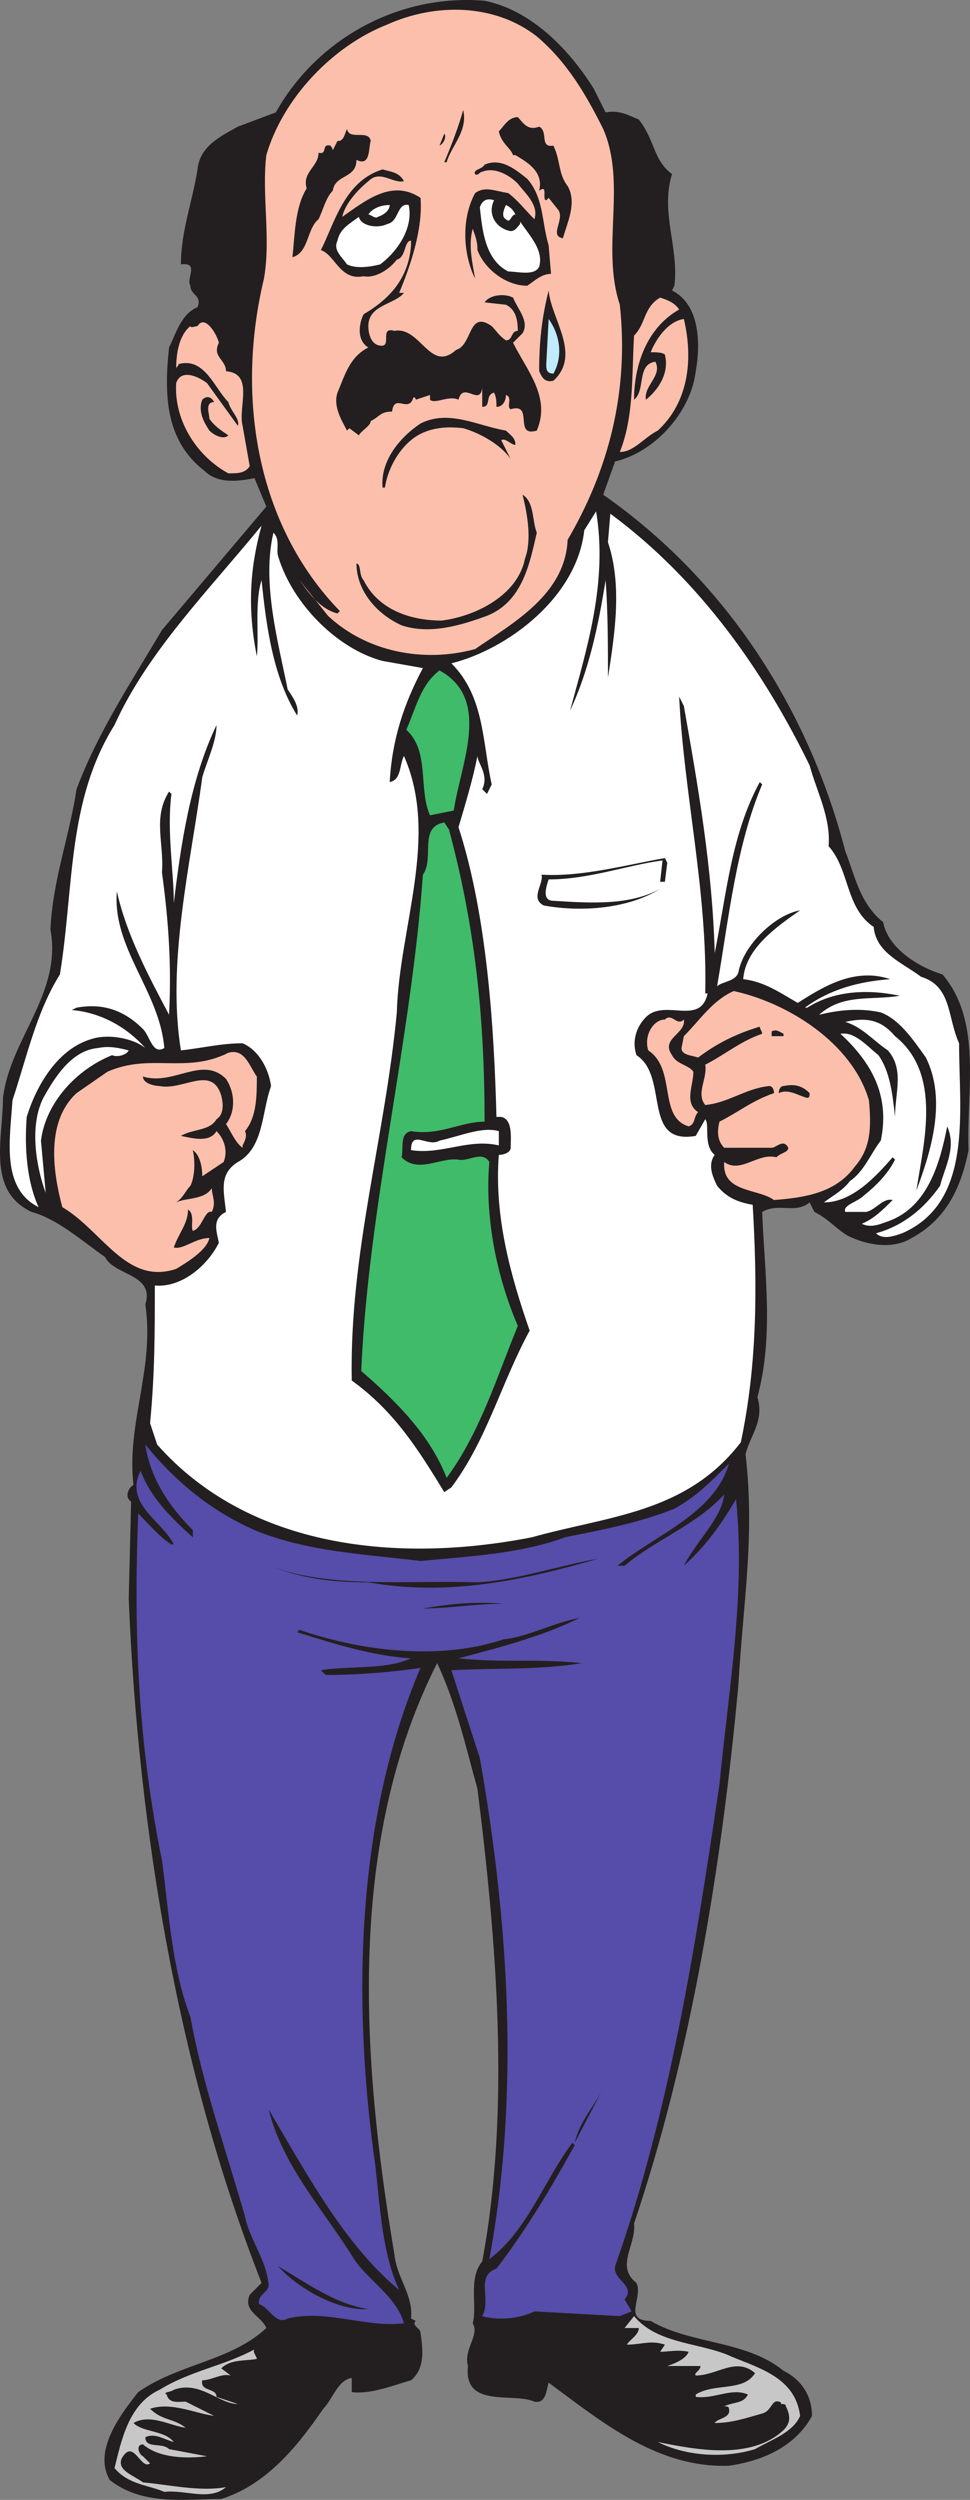 <svg xmlns="http://www.w3.org/2000/svg" width="306.648" height="789.523"><rect width="100%" height="100%" fill="#808080" stroke="none"/><path fill="#231f20" fill-rule="evenodd" d="m187.695 27.993 3.75 7.5c4.5-.75 6.75.75 10.5 2.25 5.25 6.75 4.5 12.75 10.5 17.25-3.75 12 2.25 23.25.75 35.25l-.75 1.5c9 4.5 9 17.25 7.5 25.5-1.5 12.75-12.75 25.5-25.5 28.5l-3.75 10.5c39.75 27.75 65.25 69 76.5 112.5 3 7.5 4.5 16.5 12 22.5 1.5 8.25 11.25 14.25 18.75 16.5 12.75 15 7.5 36.75 8.25 55.5-2.25 11.25-6.75 21.75-18 27.75-6 3.75-14.25 2.25-20.25-.75-3.75-2.25-6-5.25-10.5-7.5l-1.5-3c-4.5 3.75-9.75 0-15 3 .75 19.5 3.75 39-1.5 58.5 2.25 7.5-2.25 12-3.75 18 3 26.25-.75 46.5-2.25 72.75-5.25 57-15 117-33 170.25.75 6.75-6 13.5.75 18.75 2.25 4.5-4.5 12 4.5 12 12.75 7.5 30 6 42 15.75 6 3 9 8.25 9 14.25-5.25 9.75-15.75 14.25-26.25 15.75-22.5.75-39.75-13.5-57-26.25-.75 2.25-.75 6.75-4.5 6-6.75-3-22.5 2.25-21-11.25-1.5-5.25 3.75-9.75 1.5-13.5 1.5-5.25-1.5-14.25 3-19.5 9-48 4.5-101.25-1.5-149.25-3.75-13.5-6.75-27-12.75-39.75-28.5 56.25-24 124.5-13.5 186.75.75 7.5 6 12.75 5.25 20.25l1.5.75c-1.5 1.5 1.5 2.25 1.5 3.75.75 5.25 1.5 11.25-3 15-5.25 1.5-12.75 4.5-18.75 3.75v-4.5c-4.5.75-6 6.75-9 9.75-8.25 12-18 24-32.25 28.5-11.25 0-24.75 2.25-35.25-6-5.25-9 3-20.25 9-27.75 12.75-9 29.25-9.75 40.5-20.25-1.5-3.75-7.5-5.25-5.25-10.5l3.75-3.75c-26.25-66.75-39-142.5-42-216l.75-30.75c-2.25-1.5-.75-4.5.75-5.25-2.25-19.5 6.75-36.75 3.75-57 3-9.75-9.75-9-12.75-15-7.5-5.25-15-12-23.25-14.25-14.25-6.75-9-23.25-9-36 2.25-18.75 18.75-33 15-53.25.75-15.75 6-29.25 8.25-44.25 6.75-18 17.25-33.75 27-50.25l33-39-3.75-9c-3.75.75-11.25 2.25-15.75-2.25-12.75-9.75-12.75-24.75-11.25-39 2.25-4.5 3.75-10.5 9-12.75 1.5-3.75-2.25-3.75-2.25-6.75-1.5-2.25 3-7.5-3-6.75 0-10.5 3.75-20.25 5.25-30 .75-7.5 7.5-10.5 12.75-13.5l12-4.5c13.5-24 39.75-37.5 66-35.25 15 3 27 15.75 34.5 27.75"/><path fill="#fbbfac" fill-rule="evenodd" d="M190.695 40.743c7.5 17.25-.75 37.5 5.25 55.5 3 27.75-3.75 52.5-16.5 74.25-.75 17.25-17.25 26.25-29.25 34.5-16.5 4.5-34.5.75-46.5-10.5l-9-11.25c2.25 3 6 9 12 10.5l.75-.75c-26.25-27-33-67.5-24-105 2.25-12.75-.75-26.25.75-39 5.25-18 21-34.5 38.25-41.25 15-6.75 33.75-6.75 47.25 3.75 9.75 8.25 15.75 18.75 21 29.25"/><path fill="#231f20" fill-rule="evenodd" d="M146.445 34.743c1.5 6.75-3.75 11.25-5.25 16.5h-.75c2.25-5.25 4.5-11.25 6-16.5m24 5.25c3 1.5 0 6.75 4.5 6 2.25 4.5 1.5 9 4.5 12.75 3 5.25 0 11.25-1.5 16.5-4.5-.75.75-6-1.5-9l-3-3.75-.75.75c-1.5 0 .75-5.25-2.25-3 1.5-6-3.75-9-7.5-11.25h-.75c-.75-2.25-3.75-3.75-4.5-7.5 1.5-1.5 3-4.5 6-4.5 1.5 1.5 3 4.5 6.75 3m-53.25 4.5c-.75 2.25 0 8.25-4.5 6 0 6-6.75 4.5-7.5 9.75-2.25 2.25-3 6-4.5 9-3.75 3-3 10.5-8.25 12 .75-6.75.75-15.75 4.5-21.75-1.5-5.25 3.75-6.75 3.75-11.25 3 .75.75-3 3.75-2.25 0 0 .75.75.75 1.5l1.5-3h.75c1.5-.75 1.5-2.25 2.25-3.75.75 3.75 6.75 0 7.5 3.75m21.75 1.5 1.5-3.75c.75.75 0 3-1.5 3.75"/><path fill="#231f20" fill-rule="evenodd" d="m173.445 77.493.75 9c-3 0-5.25 2.25-7.5 3.75-6.75 0-13.5-5.25-15.75-11.25 0-3-.75-4.5-1.5-6.75-1.5 5.25 0 11.25.75 15.75-3.75-7.5-4.5-18.75 0-27 3-2.25 6-.75 10.5 0 3 2.25 5.25 5.25 8.25 8.25 1.5-4.5-3-8.25-5.25-11.25-3-3-7.5-5.25-11.25-3.75-.75 0-1.5 1.5-2.25.75-.75-1.5 2.25-1.5 3-3 5.25-2.25 9.75 1.5 13.5 4.5 5.25 6 4.5 13.5 6.75 21"/><path fill="#231f20" fill-rule="evenodd" d="M127.695 57.243c-3.75.75-7.5-3.75-11.25 0-3.75 3-7.5 7.5-8.25 11.25 7.5-5.25 15.75-12 24.75-6 .75 9.75-3 21-6.75 30h1.5c-3 3.75-11.25 3.75-11.25 10.5 0 2.25.75 5.25 3 6 5.25 1.5 0-6 5.25-4.5 8.25-1.5 11.25 13.5 19.5 6 5.25-1.5 3.75-12.75 11.25-7.5 1.5 1.5 2.25 3 4.5 4.5 2.25 0 1.5-3 3.75-3 0-3.75-.75-6.75-3.75-8.25l-6.75-.75c1.5-2.25 6-3 9-1.5 1.5 3.75 5.25 7.5 3 11.25l-3 3c4.5 9 12 17.25 7.5 27.75-7.5 2.25-.75-9-8.25-6.75-1.5-.75.75-3.75-1.5-4.5 0 1.5-.75 3.75-3 3.75 0-1.5 0-3-.75-4.5-3 .75-.75 4.5-3.75 4.5v-6c-.75 6-6-2.25-7.5 3.75-3-1.5-7.5 1.5-9 0v-1.5l-4.5 1.5s0-.75-.75-.75c-1.5 5.25-6-1.5-6.75 4.5-3.75 0-3.75 1.5-6.75 3 0 1.5-3 3-3.75 4.5l-3-2.25-.75.75c-1.5-3-4.5-7.5-3-12 2.25-5.25 3.75-11.25 9.75-14.25-3.75-2.25-3-7.5-1.5-10.5 9-5.25 14.25-12 15-21.75v-1.5c-2.25 0-1.5 5.25-4.5 6-2.25 3-6.75 6-10.5 5.25-7.5 1.5-9-6.75-13.5-8.25 4.5-9 7.5-21.75 19.5-25.5 2.25.75 5.25.75 6.75 3.75"/><path fill="#fff" fill-rule="evenodd" d="M156.195 63.243c-2.25 4.5.75 9 5.25 9.75 1.5 0 2.25-1.5 3-2.25v-.75c3 4.5 7.5 9 6 14.25-1.5 3-6.75 1.5-9.75 1.5-7.5-3.75-8.25-13.5-9-20.25.75-2.25 2.25-3 4.5-2.25m-33 1.5c0 1.5-1.5 3-3.75 3.75-.75.75-2.25-.75-3-.75 1.5-2.25 4.5-3 6.75-3"/><path fill="#fff" fill-rule="evenodd" d="M129.195 64.743c1.5 6.75-3 14.25-9 18.75-3 .75-7.5 1.5-10.5 0-1.5-2.25-4.5-4.5-3-7.5.75-3.75 3.75-5.25 6.75-7.5.75 3 6 3.75 9 2.25 3.75-.75 3-6.75 6.75-6m33.75 3c-1.5 0-1.5 3-3 1.5-1.5-.75-.75-3 0-4.5 1.5.75 2.25 1.5 3 3"/><path fill="#231f20" fill-rule="evenodd" d="M174.945 120.243c-3 .75-3.75-1.5-4.5-3 0-9 .75-16.5 3-25.5.75 9 10.5 20.25 1.5 28.5"/><path fill="#fbbfac" fill-rule="evenodd" d="M214.695 97.743c-10.5 6-14.25 18-14.25 28.5 3.75-3 .75-11.25 6.75-12 2.25 4.5-3.75 7.5-3 12 3.75-3 7.5-8.25 6-14.25-.75-.75-3-.75-4.5-.75 1.5-3.75 5.25-9.75 10.5-10.5 3 12.75 1.5 26.25-8.25 35.25-4.5 2.25-7.5 6.75-12 6.75 4.5-11.25 3.75-24 4.5-36.75 3.75-3.75 3-9 8.25-12 2.25.75 4.5 1.5 6 3.75"/><path fill="#bfebfb" fill-rule="evenodd" d="M174.945 117.993c-2.25 0-2.25-1.5-2.25-3l.75-14.25c3.75 5.25 4.5 12 1.5 17.25"/><path fill="#fbbfac" fill-rule="evenodd" d="M69.195 108.243c-2.25 4.5 2.25 5.25 2.25 9 9 .75 3.75 11.25 5.25 17.25l2.25 12.75c-1.5 2.25-3.75 2.25-6.75 2.25-9.75-5.25-17.25-16.5-16.5-28.5 1.5-4.5 6.75-2.25 9.75 0l9.75 13.5c.75-2.25-2.25-4.5-3-7.5-4.5-4.5-7.5-14.25-15.75-12 0 .75-.75.75-.75 1.5 0-4.5.75-10.5 4.5-13.5 0 .75 1.5 0 2.25 0 2.25-3.75 6 2.25 6.75 5.25"/><path fill="#231f20" fill-rule="evenodd" d="M67.695 126.993c-3 0-1.5 3.75-1.5 5.25 1.5 2.25 3.75 3.75 6 5.25-1.5 1.5-4.5 0-6-1.5-1.5-2.25-3.75-6-2.25-9.75 1.5-1.5 3-.75 3.75.75m95.25 13.5c-1.5 0-3-2.25-4.5-1.5l3 6c-3-4.5-9.75-8.25-15-9.75-6-.75-12 0-16.5 3.75s-7.5 9.75-8.25 15h-.75c-.75-8.25 5.25-15.75 12-20.25 9-4.5 18 .75 27 2.25 1.5 1.5 3 2.25 3 4.5m6.75 27.75c-2.25 9.75-4.5 21.75-15.75 26.25-8.25 3-18 6-27 3-8.25-3.75-14.25-11.25-14.25-19.5 1.5 0 .75 3.75 2.25 5.25 4.5 9 14.25 12.75 24.75 12.75 11.25-1.5 24-8.25 26.25-19.5 2.25-6 .75-14.25-.75-20.25 3.75 2.25 3 8.25 4.5 12"/><path fill="#fff" fill-rule="evenodd" d="M180.195 224.493c6-12.75 9-27 11.25-41.25.75 9.75.75 21 .75 30.75 2.25-14.25 4.5-29.25 0-42.75l.75-9c28.5 21 48.75 50.25 63 79.5 2.25 8.25 6.75 16.5 6 25.5 6.75 7.5 5.25 19.5 14.25 25.5.75 8.25 9 11.25 15 15.75 9.75 3 8.25 12.75 12 21 0 21.75 4.5 50.25-18 60-2.25.75-6 2.25-8.25 0 8.25-2.25 15-7.5 20.25-15 1.5-6 5.25-12 2.25-18.75-2.25 11.25-6 25.5-18.75 30-2.25.75-5.25 2.25-8.25.75 3.75-1.5 6.75-4.5 9.75-7.5-3-.75-5.25 3-8.25 3.75h-6.75c-.75-2.25 3.75-3 6-5.25 3.75-3 7.5-6.75 9.75-11.25l-.75-.75c-5.25 6-12.75 14.25-21.75 14.25 3-2.25 6-3.75 8.25-6.75 4.5-3 6.75-9 9.75-12.75 3-14.25-3-24.75-12.75-33.75 4.5-.75 8.25 3.75 12 6.75 3.75 5.25 4.5 12.75 5.25 19.5 0-7.5 3-15-2.25-21-4.5-3-8.25-7.5-13.5-9 6.75-1.5 11.25-.75 15.75 4.5 15 12 9 33.75 6.75 48.75 4.5-12 9.75-28.5 3-42-3.75-5.25-8.25-12-14.25-14.25-6.75-1.5-13.5-.75-19.5.75 7.5-6.75 16.5-4.5 25.5-6-10.5-2.25-21-1.5-29.25 3.75h-.75c8.25-6 17.25-8.25 27-9-11.25-3.75-21 2.25-29.25 7.5-5.25-3-10.5-6.75-17.25-7.5.75-9.75 10.5-16.5 18-21.75-8.25 1.5-18 11.25-19.5 19.5-.75 3-5.25 3-6.75 4.5 3.75-21.75 6-44.25 14.25-63.75l-.75-.75c-9 16.5-10.5 35.25-14.25 54-.75-27-5.25-52.5-9.75-78l-1.5-3c1.5 30.75 9 61.5 8.25 93.75h.75c-2.25 10.5-13.5 1.5-19.5 7.5-3 3-4.5 7.5-3 12 10.5 6.75 1.5 28.5 18.75 25.5l3-5.25c1.5 1.5-.75 8.25 3 11.25-2.25 3-.75 6.75.75 9.75 3 3.75 6.75 5.25 11.25 6 1.5 25.5 1.5 50.25-3.75 75-17.25 22.5-42 23.25-66 30-42 8.25-89.25 3.75-118.5-29.25l-2.25-6.75c1.5-15.75 1.5-28.5 1.5-43.5 8.25.75 16.5-6 20.25-13.5-.75-3.75-2.25-7.5 2.25-9.75-.75-6.75-2.25-12 3.75-15.75 8.25-4.5 7.5-15.75 10.5-24-.75-5.25-3.75-11.25-9-13.5-6.75 0-12.75 1.5-19.5 2.25-4.5-27.75 3-58.5 6.75-86.25 1.5-5.25 4.5-11.25 4.5-16.5-8.25 17.25-11.25 37.5-13.5 56.25 0-10.5-2.25-22.5-.75-34.5l-.75-.75c-5.25 8.25-1.5 16.5-2.25 25.5 2.25 16.5 3 30 2.25 45-6.75-12.75-13.5-25.5-16.5-39-1.5 18 13.5 31.5 15 49.5-3.75 2.25-4.5-3.75-6.75-6-6-6-12.75-8.25-21-6.75l-1.5.75c9 .75 17.25 5.25 23.25 12-3.75-3-11.25-4.5-16.5-3-11.25 3-18 15-21 24.75-.75 9.75 0 20.25 3.75 28.5-12-6-9-21.75-8.25-33.75 4.5-13.5 7.5-27.75 15-39.75 4.5-27.75 2.25-54.75 17.25-78.75 10.5-23.25 30-42.75 46.5-63-3.75 13.5-4.5 26.25-1.5 41.25.75-6-.75-17.25 1.5-24 1.5 15 3.75 30.75 11.25 42.75.75-3-1.5-6-3-8.25-3-15-8.25-33.75-4.5-49.5 2.25 2.25.75 5.25 1.5 7.5 4.5 15 18.75 29.25 33 33l12.75 2.25c-6 11.25-9.75 22.5-10.5 36 3.75-.75 3-5.25 4.5-8.25 11.25 25.5-1.5 54-2.25 81-3.75 39.75-15 75.75-14.25 116.25 13.5 9.75 21 21.75 29.25 35.25l2.25-1.5c11.25-15 15.75-33 24.75-49.5-6-17.25-11.25-36-9.75-55.5 1.5 0 3.75-.75 3.75-2.25 0-3 .75-9-3-9.75h-1.5c-.75-28.5-3-63.75-12-91.5 2.25-7.5 4.5-15 6-22.5 0 2.25 3.75 6 1.5 10.5l1.5 1.5 1.5-3c-3-13.5-2.25-27.75-12.75-38.25 18-4.5 39.75-21 42-42l3.75-6c3.75 22.5-3 43.5-8.25 63"/><path fill="#3fbb6a" fill-rule="evenodd" d="m143.445 255.993-7.5 1.5c-3.75-8.25 0-20.25-7.5-27 3-6.75 4.5-14.25 10.5-18.75 16.5 9 6.75 29.25 4.5 44.25"/><path fill="#231f20" fill-rule="evenodd" d="m180.195 224.493-.75 3 .75-3"/><path fill="#3fbb6a" fill-rule="evenodd" d="M141.945 261.993c8.25 30.75 11.25 59.25 11.25 92.25-7.5 0-14.25 4.5-23.25 3-3.75.75-2.25 5.25-3 8.25 5.25 5.25 12 0 18 .75 3 .75 7.5-3 9.75.75-1.5 17.25 2.25 36 9 51.75-6.75 16.5-12 33.75-22.5 48-5.25-13.5-15.75-24-27-33.75 2.25-51.75 15.75-104.25 19.5-156.75 3.75-5.25-1.5-15 6.75-16.5l1.5 2.25"/><path fill="#231f20" fill-rule="evenodd" d="m210.945 272.493-.75 6h-1.5l.75-6.75c-11.25 1.5-23.25 6-36 6-.75 2.25-2.25 6.75 1.5 6.75 12 .75 24 1.5 33.75-3.75-9.75 6-24 7.5-36.75 5.25-4.5-2.25 0-6.75-.75-9.75 12.75.75 26.25-3 39-5.25l.75 1.5"/><path fill="#fbbfac" fill-rule="evenodd" d="M274.695 347.493c.75 8.25.75 15-4.5 21-6 8.25-15.75 9.75-25.5 10.5-5.25-3.75-16.5-2.25-15.75-12 5.25 3.75 10.5-3 16.5-1.5 1.5-1.5 3.75-1.5 3.75-3-1.5-3-3.75 0-5.25 0h-15c-2.25-2.25-2.25-5.25-1.5-8.25 6-3 10.5-6.75 17.25-9 0-1.5-.75-2.25-1.5-2.25-7.5.75-12.75 5.25-20.25 6-3-3.75.75-8.25 0-12.75 6-3 11.25-7.5 18-9.75 0-.75-.75-1.5-.75-2.25-7.5 2.25-13.5 5.25-19.5 9.75-2.25-.75-5.25-.75-5.25-3l.75-3.75c5.25-5.25 9-11.25 15.75-14.25 17.25 3.75 37.5 16.5 42.75 34.5"/><path fill="#fbbfac" fill-rule="evenodd" d="M216.195 321.993c.75 4.5-7.5 6-3.75 11.25 1.5 3 5.25 3 6.75 5.25 0 4.5-3 9.75 1.5 12.75-1.5 1.5-.75 3.75-3 4.5-9.75-3-3.75-18-12.75-24-1.5-4.5 1.5-9.75 5.25-9.75 2.25-2.25 3.75 2.25 6 0"/><path fill="#231f20" fill-rule="evenodd" d="M247.695 326.493v.75h-3.75v-1.5c1.5-.75 2.25 0 3.75.75"/><path fill="#fff" fill-rule="evenodd" d="M40.695 331.743c-.75 1.5-3.75 2.25-5.25 1.5-11.25 4.5-21 15-22.5 27l1.5 16.5c-3-8.25-5.25-21-.75-30 3.75-6.75 9-15 17.25-15.75 3.75-.75 6.75 0 9.75.75"/><path fill="#fbbfac" fill-rule="evenodd" d="M81.195 339.993c0 6 0 12.75-3.75 17.25.75 1.5 0 3-.75 4.5v.75c-2.25-1.5-3.75-5.25-5.25-7.5 3-3.75 3-9.75 0-14.25-7.5-7.5-16.5 2.25-26.25-.75 0 2.25 3.75 3 5.25 3 7.5 1.5 16.5-6.75 19.5 3 .75 3 .75 6-1.5 7.5-2.25 3.75-7.5 3-11.25 5.25 3.75.75 9 2.25 11.25-1.5 2.25 2.25 3.75 6 2.25 9.75l-6.75 4.5c0-3-.75-6.75-3-8.25.75 3 .75 8.25-.75 11.25-1.5 1.5-2.25 3.75-4.5 5.25 3-1.5 9-.75 11.25-4.5 0 2.25 1.5 4.5 0 7.5-2.25-.75-3 5.25-6 6-.75-1.5.75-5.25-1.5-6.75 0 4.5-3 7.5-4.5 12 3 .75 6.75-3 11.25-3-.75 3.75-6.75 7.5-10.5 9.75-15.75 5.25-23.25-12-36-19.5-3-11.25-5.25-27 4.5-36l9.75-6.75c13.5-6 24.75.75 38.25-6 5.25-1.5 6.75 4.5 9 7.5"/><path fill="#231f20" fill-rule="evenodd" d="M255.945 345.243c0 .75 0 1.5-.75 1.5-3-.75-6-3-9-1.5 0-1.5.75-2.25 1.5-2.25 3.75-.75 6 0 8.25 2.25"/><path fill="#fff" fill-rule="evenodd" d="M157.695 361.743c-9.75-2.25-18 3-27.75 1.5 0-6.75 5.25-.75 9-3 6.75-1.5 13.5-4.5 18.75-3v4.5"/><path fill="#564ca9" fill-rule="evenodd" d="M80.445 483.243c16.5 6.75 33.75 7.5 52.5 9.75 15.75-1.5 31.5-2.25 45.75-7.5 11.25-2.25 23.25-4.5 34.5-9 6.75-3.75 11.25-8.25 17.25-14.25-4.5 15.75-23.25 22.5-35.25 32.25h2.25c9.75-8.25 22.5-12.75 31.5-22.5-.75 7.5-9 15-12.75 22.5 7.5-6.75 12-13.5 16.5-21 3 30-2.25 59.25-5.25 90-7.5 51-15.75 103.5-33 152.25-.75 4.5 6.75 6 3 10.5l2.25 3.75-3.75 1.5-27-1.5c-4.5 2.25-11.25 3-16.5 1.5 3-5.25-2.25-12.75 4.5-15 9.75-12.75 17.25-25.5 24.75-39l-.75-.75c-9 12-14.25 27.75-26.25 36.75 9.75-52.5 6-107.25-3-158.25l-9-27.75c14.25-.75 27.75 0 41.25-2.25-15.75-1.5-24.75 0-39-1.5 11.25-3 26.25-6.75 38.25-12.75-8.25 1.5-16.5 6-24 6.75-20.25 6.75-45 3.75-64.5-3l-.75.75c12 3.75 24 7.5 36 8.25-8.25 3.75-19.5 2.25-28.5 3.75l1.5 1.5c9 0 20.25-.75 30-2.25-20.25 47.25-21.75 105-14.25 157.5 1.5 13.5 2.25 27.75 7.5 39-17.25-14.25-29.25-36.75-41.25-57 4.5 18 17.25 31.5 27 47.25 4.5 6.75 13.5 12 15.75 20.25-12 1.5-24.75-4.5-36.75-1.5-3.75 2.25-6-3.75-9-4.5-.75-3 3-3.75 3-6-.75-8.25-6-14.25-7.5-21.75-6-21-13.5-42-17.25-63-6-15.75-6.75-33-9-49.5-7.5-36.75-9-71.25-7.5-109.5 3 3 6.75 7.5 10.5 9.75h.75c-3.75-7.5-15.75-12.75-10.5-23.25 3 8.25 9.75 15 16.5 21v-2.25c-7.5-7.5-13.5-16.5-15-27 9.75 12 21 21 34.5 27"/><path fill="#231f20" fill-rule="evenodd" d="M189.195 492.243c-23.25 6.75-47.25 12-72.75 7.5-12.75 0-22.5-1.5-33-6 18.75 8.25 45 5.25 67.5 6 12.75-.75 25.5-5.25 38.25-7.5m-30 14.25c-9 0-17.25 1.5-25.5 1.5 9-1.5 16.5-2.25 25.5-1.5m-68.25 7.5 3 .75-3-.75m90.75 162.75c1.5-6.75 6-11.25 9-17.25l-9 17.25m-65.25 52.5c-9 .75-21.75-6-28.5-13.5 9 5.25 18 12 28.5 13.5"/><path fill="#c8c7c8" fill-rule="evenodd" d="M231.195 744.243c9 3.75 20.25 6.75 21.75 18.75-2.25 5.25-9 7.5-14.25 10.5-9.75 3-21.75 2.25-30.75-2.25 11.25 2.25 29.25 6 39.75-3.75 2.25-2.25 2.25-4.5.75-7.5 0-.75-.75-.75-1.5-.75 0 0 0-.75-.75-.75-2.25-.75-2.25 3-5.25 3.75-5.25 1.5-9.75 3-15 3 .75-1.5 5.25-1.5 4.5-4.5 0-.75-.75-.75-1.5-.75 3-1.5 6-.75 7.5-3.75-5.25-2.25-10.5 1.5-16.5.75v-.75c6-3.75 15-.75 18.75-6.75-6-5.25-12 .75-18.75.75-.75-.75 1.5-1.5 1.5-3h-10.5c2.25-.75 6-2.25 6.75-4.5-3.75-.75-6 0-9 0l1.5-2.25c-4.5-1.5-7.5 0-12 0 .75-1.5 3.75-3 3.75-5.25h-4.5l3-3.75c7.5 9 21 8.25 30.75 12.75m-150 .75c-3.75.75-8.25 0-11.25 3l3 2.25c-3-.75-6 1.5-9 1.5-.75 3.75 4.5 2.25 4.5 5.25l6.75 2.25c-6 0-12-7.5-20.25-4.5-.75.75-3.75.75-2.25 1.5.75 3 3.75 2.25 6 2.25l9 4.5c-6-.75-13.5-4.5-20.25-2.25 3.75 3.75 7.5 3 11.25 6-5.25-.75-11.25-4.5-16.5-1.5 3 3 9.75 2.25 12.75 6-3-.75-6-3-9-1.5 0 3.75 5.25 1.5 7.5 3.75l12 2.25c-6 .75-15 .75-20.25-3.75-2.25 0-1.5 3 0 3.75l2.25 2.25c-3 2.25-5.25-8.25-9-1.5-1.5 3.75 3.75 5.25 6.75 7.5 8.25.75 18 3 26.25 1.5-5.25 4.5-12.75.75-19.5 1.5-5.25-2.25-11.25-2.25-15.75-7.5 2.25-9 4.5-20.25 14.25-24.75 9.75-6 20.25-7.5 30-12.75-.75.75.75 2.25.75 3"/><path fill="#fff" fill-rule="evenodd" d="m76.695 759.243 2.25.75-2.25-.75"/></svg>
